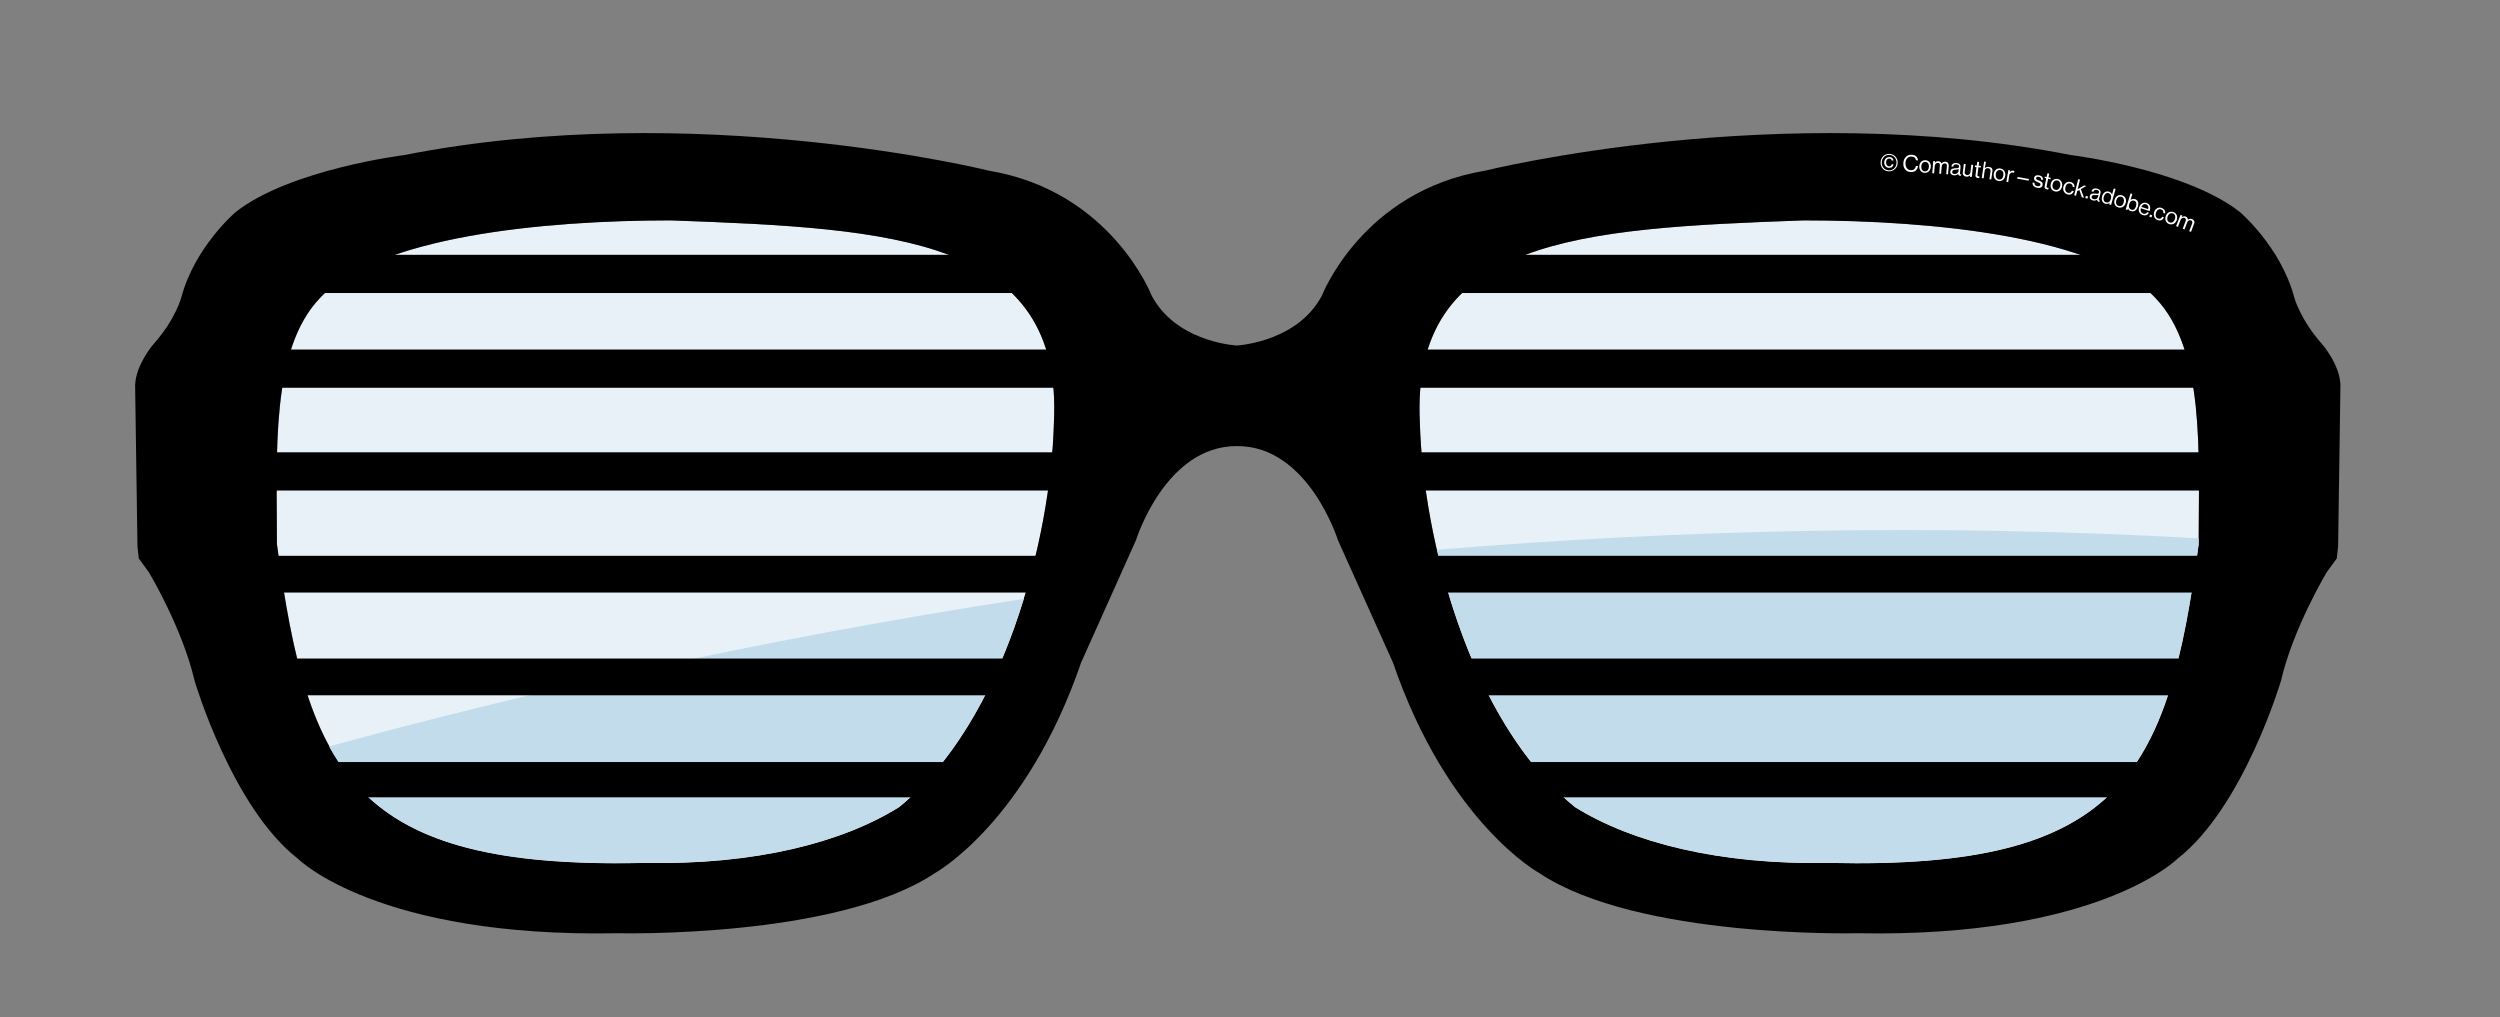 <?xml version="1.0" encoding="UTF-8"?><svg id="_Ńëîé_1" xmlns="http://www.w3.org/2000/svg" width="1504.2" height="612" viewBox="0 0 1504.2 612"><rect x="0" y="0" width="1504.2" height="612" fill="#808080" stroke="none"/><defs><style>.cls-1,.cls-2,.cls-3,.cls-4,.cls-5{stroke-width:0px;}.cls-6{stroke-width:22.11px;}.cls-6,.cls-2,.cls-7,.cls-8{fill:none;}.cls-6,.cls-7,.cls-8{stroke:#000;stroke-miterlimit:10;}.cls-3{fill:#fff;}.cls-7{stroke-width:23px;}.cls-8{stroke-width:21.22px;}.cls-4{fill:#c3dceb;}.cls-5{fill:#e8f1f8;}</style></defs><path class="cls-5" d="m403.8,132.6c-78.1,0-176.9,9.9-211.3,46.8-29.9,31.3-25.8,93.8-25.8,148.1,18.5,138.3,46.3,195.8,221.6,191.7,66.4,1.3,118.8-12.3,152.8-33.6,63.4-51.8,91.3-161.8,93.1-231.3,5.5-111-95.3-116.8-230.4-121.7Z"/><path class="cls-5" d="m1085.2,132.6c-135.4,4.9-236.4,10.7-230.9,121.7,1.8,69.5,29.7,179.5,93.3,231.3,34.1,21.3,86.7,34.9,153.2,33.6,175.7,4.1,203.6-53.4,222.1-191.7,0-54.3,4-116.9-25.9-148.1-34.5-36.9-133.5-46.8-211.8-46.8Z"/><path class="cls-1" d="m1397.1,207c-13.3-15-16.7-28.1-16.7-28.1-8.2-30.6-32.8-51.4-32.8-51.4-32.8-25.7-101.5-34.2-101.5-34.2-175.7-34.5-352.6,9.4-352.6,9.4-73.9,12.3-98.1,75.1-98.1,75.1-14.1,26.7-47.2,29.8-51.3,30.1-4.1-.3-37.1-3.4-51.2-30.1,0,0-24.2-62.8-97.9-75.1,0,0-176.5-43.9-351.8-9.4,0,0-68.5,8.5-101.3,34.2,0,0-24.6,20.8-32.8,51.4,0,0-3.4,13.2-16.7,28.1,0,0-10.6,12.1-11.1,24.7l1.4,96.9.8,7.4,6,8.2s20.2,33.5,27.6,65.5c0,0,22.5,76.3,62.3,107.1,0,0,47.5,47.6,192.5,44.7,0,0,131.5,3.3,190.5-36.1,0,0,54.9-30,88.1-126.8l33-73.6s17.6-56.8,60.8-56.6c43-.2,60.7,56.6,60.7,56.6l33.1,73.6c33.2,96.9,88.2,126.8,88.2,126.8,59.1,39.4,190.8,36.1,190.8,36.1,145.3,2.9,192.9-44.7,192.9-44.7,39.8-30.8,62.4-107.1,62.4-107.1,7.4-32,27.6-65.5,27.6-65.5l6-8.2.8-7.4,1.4-96.9c-.4-12.6-11.1-24.7-11.1-24.7Zm-763,47.3c-1.8,69.5-29.7,179.5-93.1,231.3-34.1,21.3-86.5,34.9-152.8,33.6-175.3,4.1-203.1-53.4-221.6-191.7,0-54.3-4-116.9,25.8-148.1,34.4-36.9,133.2-46.8,211.3-46.8,135.2,4.9,236,10.7,230.4,121.7Zm688.8,73.2c-18.5,138.3-46.4,195.8-222.1,191.7-66.5,1.3-119-12.3-153.2-33.6-63.5-51.8-91.5-161.8-93.3-231.3-5.5-111,95.4-116.8,230.9-121.7,78.3,0,177.3,9.9,211.8,46.8,29.9,31.3,25.9,93.8,25.9,148.1Z"/><path class="cls-4" d="m947.6,485.6c34.1,21.3,86.7,34.9,153.2,33.6,175.7,4.1,203.6-53.4,222.1-191.7v-3.6c-160.3-9.1-314.5-5.1-458.3,6.9,13.3,57.9,39.9,119.7,83,154.8Z"/><path class="cls-4" d="m388.2,519.2c66.4,1.3,118.8-12.3,152.8-33.6,35.7-29.2,60.2-76.8,75-125.3-162.6,25-304.8,57.8-418,88.8,28,50.9,79.9,72.7,190.2,70.1Z"/><path class="cls-2" d="m893.5,152.7s194.1-105.7,432.8-10.2"/><path class="cls-3" d="m1131.5,97.7c.1-3,2.4-5.2,5.3-5.1s5.1,2.4,5,5.4-2.4,5.1-5.3,5.1-5.1-2.4-5-5.4Zm9.6.3c.1-2.7-1.8-4.7-4.3-4.8-2.6-.1-4.5,1.9-4.6,4.5s1.8,4.7,4.3,4.8c2.6.1,4.5-1.9,4.6-4.5Zm-7.4-.3c.1-1.8,1.2-3.2,3.1-3.2,1.5,0,2.4,1,2.5,2.1h-1.1c-.1-.7-.6-1.2-1.5-1.2-1.2,0-1.9,1-1.9,2.3,0,1.4.7,2.3,1.8,2.4.9,0,1.5-.5,1.6-1.3h1c0,.6-.3,1.2-.7,1.6s-1.1.6-1.9.6c-1.8,0-2.9-1.4-2.9-3.3Z"/><path class="cls-3" d="m1145.2,98.1c.2-2.9,2-5.1,5-5,2.3.1,3.7,1.5,3.8,3.4l-1.2-.1c-.2-1.3-1.1-2.2-2.7-2.2-2.2-.1-3.5,1.6-3.6,3.9-.1,2.4,1.1,4.2,3.2,4.3,1.9.1,2.8-1.1,3.1-2.6l1.2.1c-.1,1-.6,2.1-1.3,2.7-.7.6-1.8,1-3,.9-3-.1-4.7-2.4-4.5-5.4Z"/><path class="cls-3" d="m1154.8,100c.1-2.1,1.6-3.7,3.7-3.6,2.2.1,3.4,1.9,3.2,4-.1,2.1-1.6,3.7-3.7,3.6s-3.3-1.9-3.2-4Zm5.8.4c.1-1.6-.6-2.9-2.1-3s-2.4,1.1-2.5,2.7.6,2.9,2.1,3,2.4-1.1,2.5-2.7Z"/><path class="cls-3" d="m1163.2,96.9l1.1.1-.1,1h0c.5-.7,1.3-1.1,2.2-1,.9.1,1.5.6,1.8,1.4h0c.5-.8,1.4-1.2,2.3-1.1,1.3.1,2.1,1,2,2.5l-.4,5.1-1.1-.1.4-5c.1-.9-.5-1.5-1.2-1.5-.9-.1-1.8.7-1.9,1.8l-.4,4.5-1.1-.1.4-5c.1-.9-.4-1.5-1.1-1.5-.9-.1-1.9.7-2,1.8l-.4,4.5-1.1-.1.6-7.3Z"/><path class="cls-3" d="m1178.2,104.6h0c-.5.5-1.3,1-2.5.9-1.4-.1-2.4-.9-2.2-2.3.2-1.7,1.5-1.9,3.4-2,1,0,1.8-.1,1.8-.9.1-.8-.5-1.3-1.5-1.4-1.2-.1-1.8.3-2,1.4l-1.1-.1c.2-1.4,1.2-2.3,3.1-2.1,1.5.2,2.6.8,2.4,2.6l-.3,3.4c-.1.6,0,.9.7.8h0l-.1.8c-.1,0-.3.1-.6,0-.7,0-1.1-.4-1.1-1.1Zm.2-1.7l.1-1.2c-.4.2-1.1.3-1.7.4-1.2.1-2.1.2-2.2,1.3-.1,1,.6,1.2,1.4,1.3,1.5.1,2.3-.9,2.4-1.8Z"/><path class="cls-3" d="m1185.3,106.4l.1-1h0c-.6.6-1.3,1-2.3.9-1.5-.2-2.3-1.2-2.1-2.7l.6-5,1.1.1-.6,4.9c-.1.9.4,1.5,1.4,1.7,1.1.1,2-.6,2.1-1.8l.5-4.4,1.1.1-.8,7.2h-1.1Z"/><path class="cls-3" d="m1188.4,99.5l1,.1.3-2.3,1.1.1-.3,2.3,1.4.2-.1.9-1.4-.2-.6,4.7c-.1.5.2.7.6.8h.6l-.1,1h-.9c-.9-.1-1.5-.6-1.4-1.6l.6-4.9-1-.1.2-1Z"/><path class="cls-3" d="m1194.2,101.2h0c.6-.6,1.4-.9,2.5-.8,1.5.2,2.3,1.1,2.1,2.6l-.7,5-1.1-.2.7-4.9c.1-.9-.4-1.5-1.4-1.7-1.1-.2-2.1.5-2.2,1.7l-.6,4.4-1.1-.2,1.4-9.9,1.1.2-.7,3.8Z"/><path class="cls-3" d="m1199.6,104.6c.3-2.1,1.9-3.6,4-3.2,2.1.3,3.2,2.2,2.9,4.3-.3,2.1-1.9,3.6-4,3.2-2.1-.3-3.2-2.2-2.9-4.3Zm5.8.9c.2-1.6-.3-3-1.9-3.2-1.5-.2-2.5.9-2.7,2.5s.4,2.9,1.9,3.2,2.4-.9,2.7-2.5Z"/><path class="cls-3" d="m1209.2,103.6h0c.6-.6,1.4-1.1,2.4-.9.2,0,.3.1.4.2l-.2,1.1h0c-.2-.1-.3-.1-.5-.2-1.1-.2-2.2.5-2.4,1.8l-.6,4-1.1-.2,1.2-7.1,1.1.2-.3,1.1Z"/><path class="cls-3" d="m1213.9,106.5l6.9,1.2-.2,1-6.9-1.2.2-1Z"/><path class="cls-3" d="m1223,109.8l1.1.2c-.1,1.3.7,1.8,1.7,2,1.2.2,1.7-.2,1.9-.8.2-.8-.4-1.1-1.6-1.6-1.3-.6-2.5-1.1-2.2-2.6.2-1.2,1.3-1.8,2.9-1.5,1.8.3,2.5,1.4,2.4,2.8l-1.1-.2c.1-1-.4-1.5-1.4-1.7s-1.5.2-1.6.7c-.2.8.5,1.1,1.7,1.5,1.4.6,2.5,1.1,2.2,2.8-.3,1.4-1.6,1.9-3.2,1.6-2.1-.4-3-1.6-2.8-3.2Z"/><path class="cls-3" d="m1230.4,106.3l1,.2.5-2.2,1.1.2-.5,2.2,1.4.3-.2.9-1.4-.3-.9,4.6c-.1.5.1.7.6.8h.6l-.2,1c-.3,0-.6,0-.9-.1-.9-.2-1.5-.7-1.3-1.7l1-4.9-1-.2.2-.8Z"/><path class="cls-3" d="m1233.9,110.7c.4-2.1,2.1-3.4,4.2-3,2.1.5,3,2.4,2.6,4.5s-2.1,3.4-4.2,3c-2.1-.5-3.1-2.4-2.6-4.5Zm5.7,1.2c.3-1.6-.2-3-1.7-3.3s-2.6.8-2.9,2.3c-.3,1.6.2,3,1.7,3.3,1.5.4,2.5-.7,2.9-2.3Z"/><path class="cls-3" d="m1241.5,112.4c.5-2,2.2-3.4,4.3-2.9,1.7.4,2.5,1.6,2.4,3.2l-1.1-.3c.1-1-.5-1.7-1.5-2-1.5-.3-2.6.7-2.9,2.3s.1,3,1.6,3.3c1.1.3,2-.2,2.3-1.3l1.1.3c-.5,1.7-1.9,2.4-3.6,2-2.2-.6-3.1-2.6-2.6-4.6Z"/><path class="cls-3" d="m1251.1,114.3l-1.3.7-.7,2.8-1.1-.3,2.4-9.7,1.1.3-1.4,5.7,3.8-2.2,1.4.3-3.3,1.9,1.9,5.2-1.3-.3-1.5-4.4Z"/><path class="cls-3" d="m1255,117.9l1.3.3-.3,1.3-1.3-.3.3-1.3Z"/><path class="cls-3" d="m1261.9,120.1h0c-.6.4-1.4.8-2.6.5-1.3-.3-2.2-1.2-1.9-2.6.4-1.7,1.8-1.6,3.6-1.5,1,.1,1.7.2,1.9-.6.2-.8-.2-1.4-1.2-1.6-1.1-.3-1.8,0-2.2,1.1l-1.1-.3c.4-1.3,1.6-2.1,3.4-1.6,1.5.4,2.4,1.2,2,2.9l-.9,3.3c-.2.6-.1.9.5.9h0l-.2.8h-.6c-.5-.2-.8-.6-.7-1.3Zm.4-1.6l.3-1.2c-.4.1-1.1.1-1.7.1-1.2-.1-2.1-.1-2.4.9-.2.9.4,1.3,1.1,1.5,1.6.4,2.5-.5,2.7-1.3Z"/><path class="cls-3" d="m1264.8,118.1c.6-2.3,2.4-3.3,4.1-2.8,1,.3,1.6,1,1.9,1.8h0l1-3.7,1.1.3-2.7,9.6-1.1-.3.2-.9h0c-.7.5-1.5.7-2.5.5-1.8-.5-2.6-2.2-2-4.5Zm5.3,1.5c.4-1.6,0-3-1.5-3.4-1.3-.4-2.3.6-2.8,2.2-.4,1.6-.1,2.9,1.3,3.3,1.6.5,2.6-.5,3-2.1Z"/><path class="cls-3" d="m1272.3,120.2c.6-2,2.4-3.3,4.4-2.7,2.1.6,2.9,2.6,2.3,4.6s-2.3,3.3-4.4,2.7c-2.1-.6-2.9-2.6-2.3-4.6Zm5.5,1.6c.4-1.5.1-3-1.4-3.4s-2.6.6-3.1,2.1c-.4,1.5,0,3,1.4,3.4,1.6.5,2.7-.5,3.1-2.1Z"/><path class="cls-3" d="m1280.4,125.4h0l-.3.9-1.1-.3,2.9-9.6,1.1.3-1.1,3.6h0c.7-.5,1.6-.8,2.6-.5,1.8.5,2.5,2.2,1.8,4.5-.7,2.2-2.2,3.3-4.1,2.7-.9-.1-1.5-.7-1.8-1.6Zm4.8-1.3c.5-1.6.2-2.9-1.1-3.3-1.5-.5-2.6.6-3,2-.5,1.6-.1,2.9,1.4,3.4,1.3.4,2.2-.5,2.7-2.1Z"/><path class="cls-3" d="m1287.1,124.7c.6-2,2.5-3.2,4.4-2.6,2.1.7,2.7,2.6,1.9,4.9l-5.3-1.7c-.4,1.4,0,2.7,1.4,3.2,1,.3,1.8.1,2.4-.8l1.1.3c-.8,1.4-2.1,1.9-3.7,1.4-2.2-.7-2.9-2.7-2.2-4.7Zm1.3-.2l4.1,1.3c.4-1.4-.1-2.5-1.3-2.9-1.3-.4-2.3.4-2.8,1.6Z"/><path class="cls-3" d="m1293.6,129.1l1.3.4-.4,1.3-1.3-.4.4-1.3Z"/><path class="cls-3" d="m1296.1,127.6c.7-2,2.5-3.2,4.5-2.5,1.6.6,2.4,1.8,2.1,3.4l-1.1-.4c.2-1-.3-1.8-1.3-2.1-1.5-.5-2.6.5-3.1,2-.5,1.5-.2,3,1.3,3.5,1.1.4,2,0,2.4-1.1l1.1.4c-.7,1.6-2.1,2.2-3.8,1.6-2-.7-2.7-2.8-2.1-4.8Z"/><path class="cls-3" d="m1303.1,130c.7-2,2.5-3.1,4.6-2.4,2,.7,2.7,2.8,2,4.8s-2.5,3.1-4.6,2.4c-2-.8-2.7-2.8-2-4.8Zm5.5,1.9c.5-1.5.2-3-1.2-3.5-1.5-.5-2.6.4-3.2,1.9-.5,1.5-.2,3,1.2,3.5,1.5.6,2.6-.4,3.2-1.9Z"/><path class="cls-3" d="m1312,129.3l1.1.4-.4,1h0c.7-.5,1.6-.7,2.4-.4s1.3,1,1.3,1.9h0c.7-.6,1.7-.7,2.5-.4,1.2.5,1.8,1.5,1.2,2.9l-1.8,4.8-1.1-.4,1.8-4.7c.3-.8-.1-1.5-.7-1.8-.9-.3-1.9.1-2.3,1.2l-1.6,4.2-1.1-.4,1.8-4.7c.3-.8,0-1.5-.7-1.8-.8-.3-2,.1-2.4,1.2l-1.6,4.2-1.1-.4,2.7-6.8Z"/><line class="cls-8" x1="1335.8" y1="469.12" x2="894.03" y2="469.12"/><line class="cls-6" x1="1337.62" y1="407.29" x2="858.03" y2="407.29"/><line class="cls-6" x1="1339.79" y1="345.47" x2="860.2" y2="345.47"/><line class="cls-7" x1="1342.14" y1="283.64" x2="823.14" y2="283.64"/><line class="cls-7" x1="1344.49" y1="221.81" x2="825.49" y2="221.81"/><line class="cls-7" x1="1345.21" y1="164.81" x2="826.21" y2="164.81"/><line class="cls-8" x1="156.41" y1="469.12" x2="598.17" y2="469.12"/><line class="cls-6" x1="154.58" y1="407.29" x2="634.17" y2="407.29"/><line class="cls-6" x1="152.41" y1="345.47" x2="632" y2="345.47"/><line class="cls-7" x1="150.07" y1="283.64" x2="669.07" y2="283.64"/><line class="cls-7" x1="147.72" y1="221.81" x2="666.72" y2="221.81"/><line class="cls-7" x1="147" y1="164.81" x2="666" y2="164.81"/></svg>